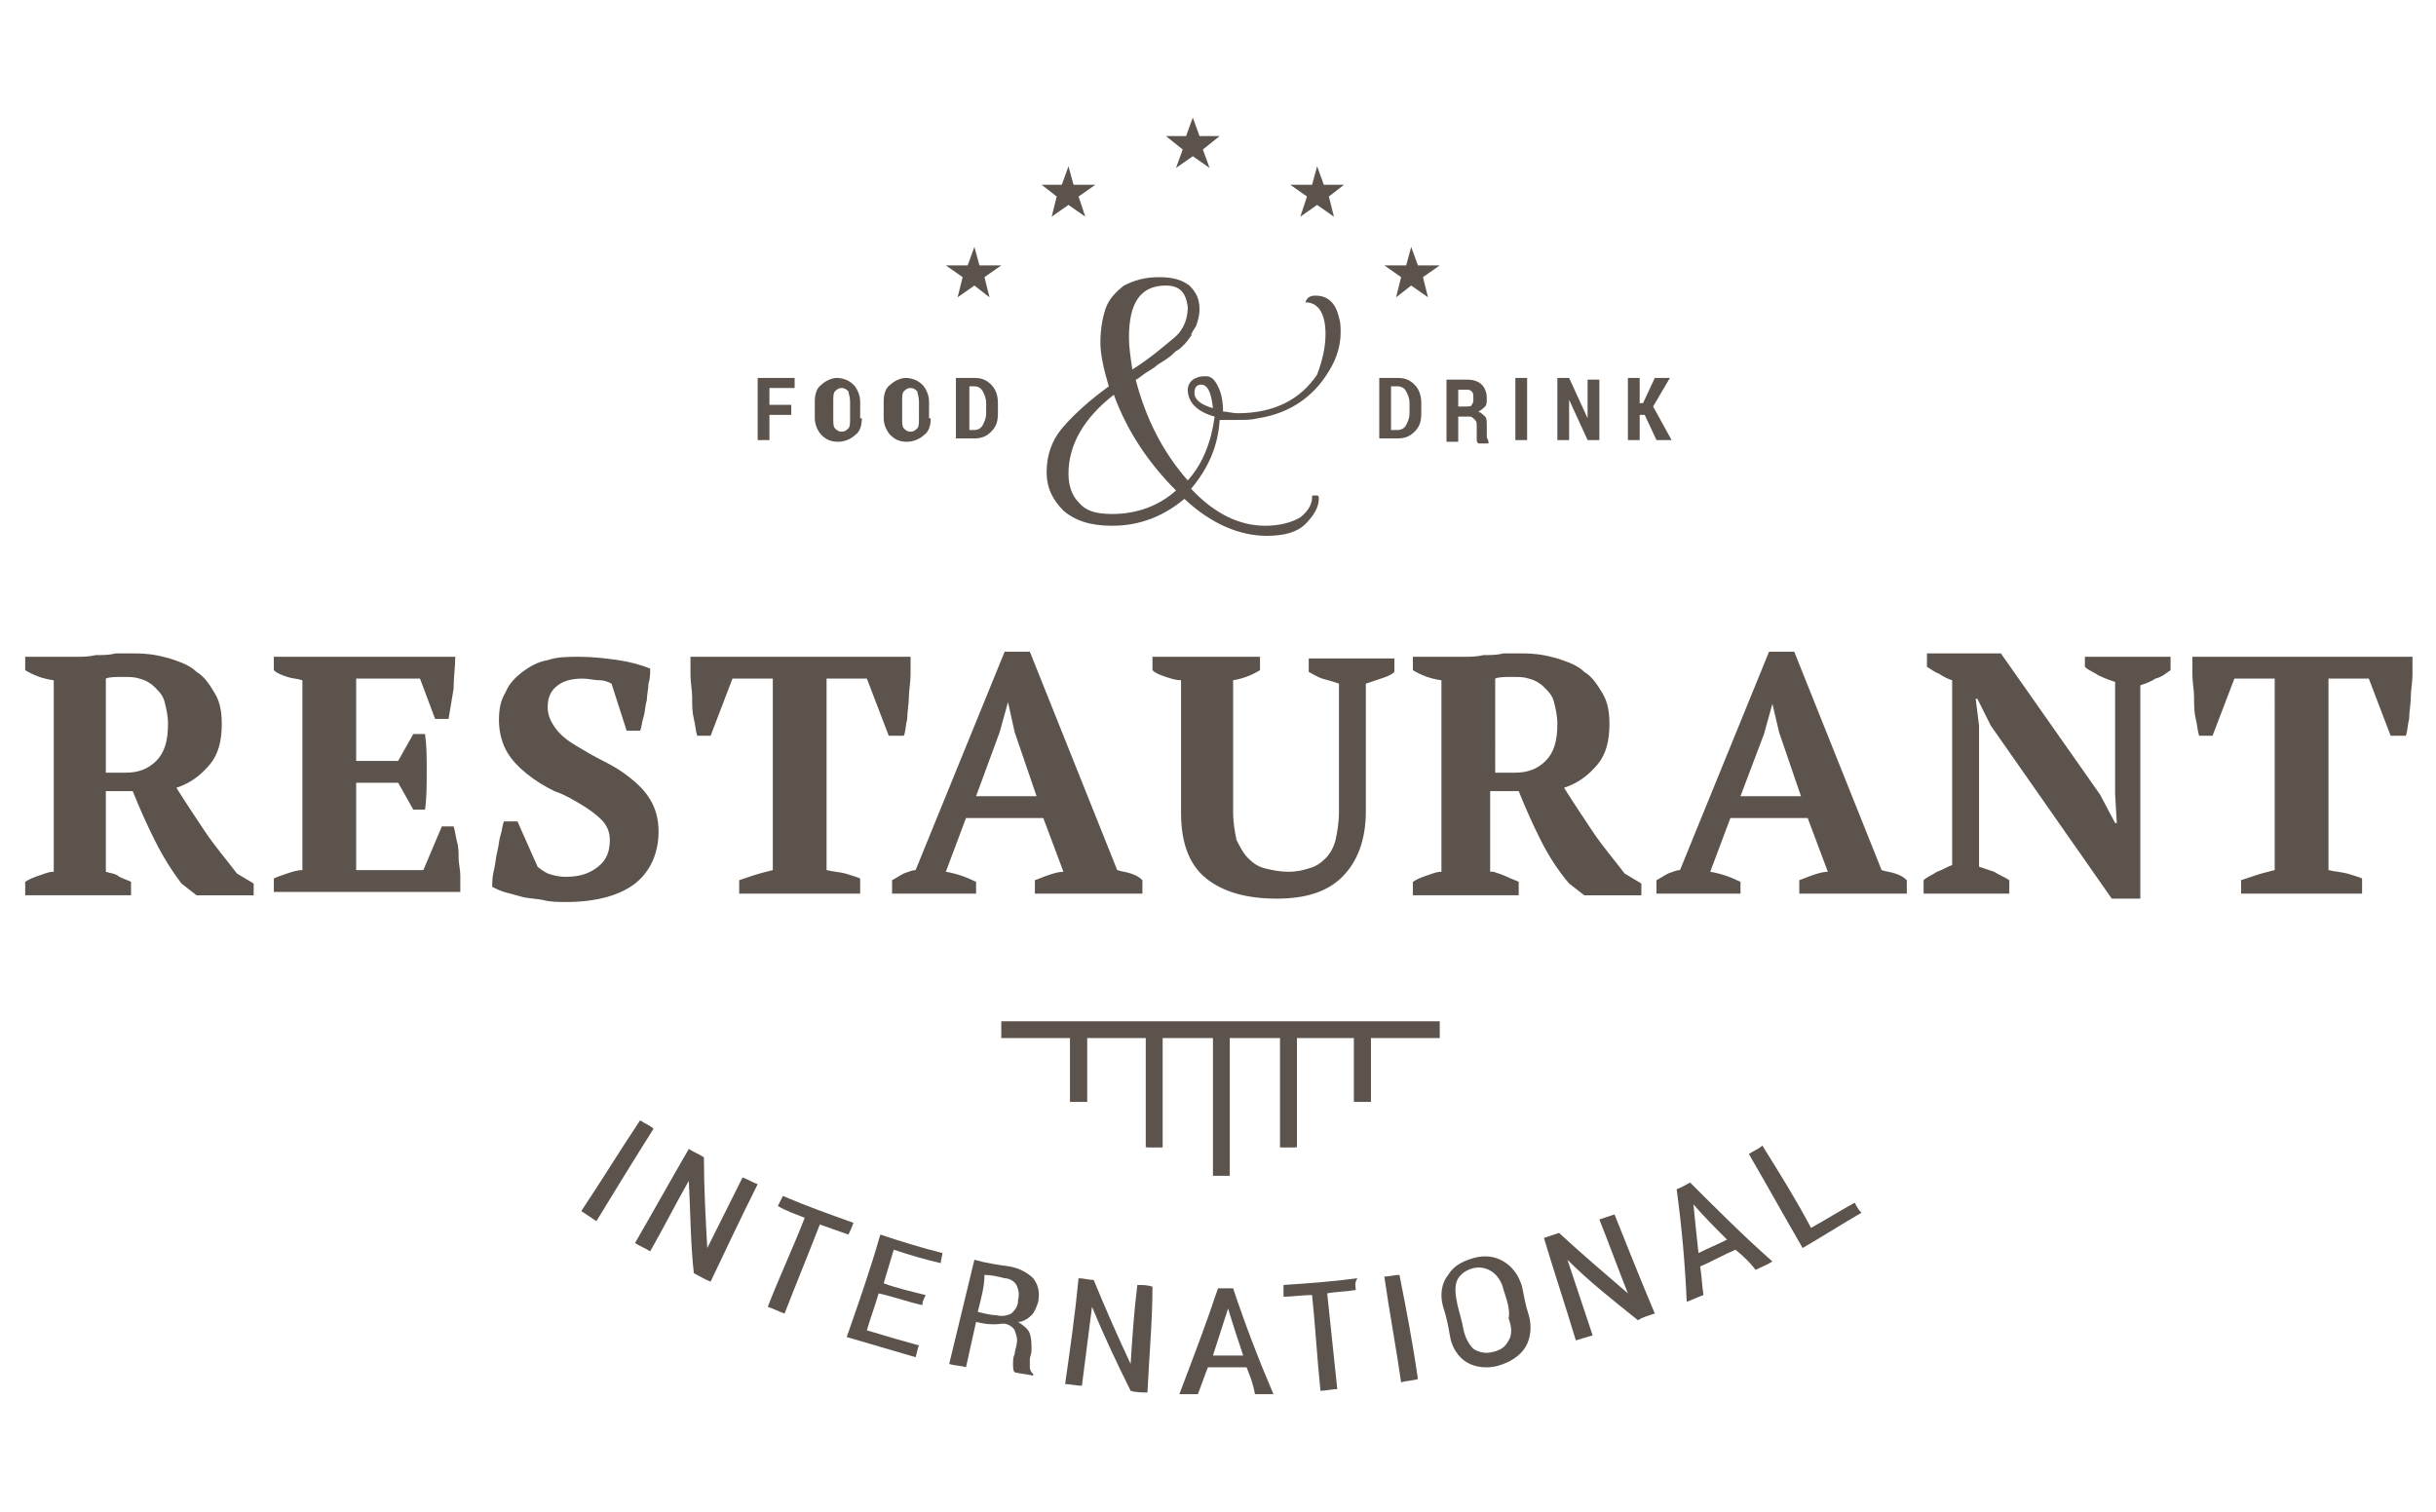 <?xml version="1.0" encoding="utf-8"?>
<!-- Generator: Adobe Illustrator 18.0.0, SVG Export Plug-In . SVG Version: 6.00 Build 0)  -->
<!DOCTYPE svg PUBLIC "-//W3C//DTD SVG 1.1//EN" "http://www.w3.org/Graphics/SVG/1.1/DTD/svg11.dtd">
<svg version="1.1" id="Layer_1" xmlns="http://www.w3.org/2000/svg" xmlns:xlink="http://www.w3.org/1999/xlink" x="0px" y="0px"
	 viewBox="0 0 145 90" enable-background="new 0 0 145 90" xml:space="preserve">

<g>
	<g display="inline">
		<path fill="#5D534D" d="M6.3,51.9C6.6,52,6.9,52,7.1,52.2c0.2,0.1,0.5,0.2,0.7,0.3v0.8H1.5v-0.8c0.3-0.2,0.6-0.3,0.9-0.4
			c0.3-0.1,0.5-0.2,0.8-0.2V40.5c-0.7-0.1-1.2-0.3-1.7-0.6v-0.8h2.2c0.3,0,0.6,0,0.9,0c0.3,0,0.7,0,1.1-0.1c0.4,0,0.8,0,1.2-0.1
			c0.4,0,0.8,0,1.1,0c0.8,0,1.4,0.1,2.1,0.3c0.6,0.2,1.2,0.4,1.6,0.8c0.5,0.3,0.8,0.8,1.1,1.3c0.3,0.5,0.4,1.1,0.4,1.8
			c0,1-0.2,1.8-0.7,2.4c-0.5,0.6-1.1,1.1-2,1.4c0.5,0.8,1.1,1.7,1.7,2.6c0.6,0.9,1.3,1.7,1.9,2.5l1,0.6v0.7h-3.4l-0.9-0.7
			C10.2,51.8,9.7,51,9.2,50c-0.5-1-0.9-1.9-1.3-2.9H6.3V51.9z M7.3,40.3c-0.4,0-0.8,0-1,0.1V46h1.2c0.7,0,1.3-0.2,1.8-0.7
			c0.5-0.5,0.7-1.2,0.7-2.2c0-0.5-0.1-0.9-0.2-1.3c-0.1-0.4-0.3-0.6-0.6-0.9c-0.2-0.2-0.5-0.4-0.9-0.5C8,40.3,7.7,40.3,7.3,40.3z"/>
		<path fill="#5D534D" d="M27.1,39.1c0,0.6-0.1,1.2-0.1,1.9c-0.1,0.6-0.2,1.2-0.3,1.8h-0.8l-0.9-2.4h-3.8v4.9h2.5l0.9-1.6h0.7
			c0.1,0.7,0.1,1.4,0.1,2.2c0,0.8,0,1.6-0.1,2.3h-0.7l-0.9-1.6h-2.5v5.2h4l1.1-2.6H27c0.1,0.3,0.1,0.5,0.2,0.9
			c0.1,0.3,0.1,0.7,0.1,1c0,0.3,0.1,0.7,0.1,1c0,0.3,0,0.7,0,1H16.3v-0.8c0.2-0.1,0.5-0.2,0.8-0.3c0.3-0.1,0.6-0.2,0.9-0.2V40.5
			c-0.3-0.1-0.6-0.1-0.9-0.2c-0.3-0.1-0.6-0.2-0.8-0.4v-0.8H27.1z"/>
		<path fill="#5D534D" d="M32,51.6c0.1,0.1,0.4,0.3,0.6,0.4c0.3,0.1,0.6,0.2,1.1,0.2c0.8,0,1.4-0.2,1.9-0.6c0.5-0.4,0.7-0.9,0.7-1.6
			c0-0.5-0.2-0.9-0.5-1.2c-0.3-0.3-0.7-0.6-1.2-0.9c-0.5-0.3-1-0.6-1.6-0.8c-0.6-0.3-1.1-0.6-1.6-1c-0.5-0.4-0.9-0.8-1.2-1.3
			c-0.3-0.5-0.5-1.2-0.5-1.9c0-0.7,0.1-1.2,0.4-1.7c0.2-0.5,0.6-0.9,1-1.2c0.4-0.3,0.9-0.6,1.5-0.7c0.6-0.2,1.2-0.2,1.9-0.2
			c0.8,0,1.6,0.1,2.3,0.2c0.7,0.1,1.4,0.3,1.9,0.5c0,0.3,0,0.6-0.1,0.9c0,0.3-0.1,0.7-0.1,1c-0.1,0.3-0.1,0.7-0.2,1
			c-0.1,0.3-0.1,0.6-0.2,0.8h-0.8l-0.9-2.8c-0.2-0.1-0.4-0.2-0.7-0.2s-0.7-0.1-1-0.1c-0.6,0-1.1,0.1-1.5,0.4
			c-0.4,0.3-0.6,0.7-0.6,1.3c0,0.5,0.2,0.9,0.5,1.3c0.3,0.4,0.7,0.7,1.2,1c0.5,0.3,1,0.6,1.6,0.9c0.6,0.3,1.1,0.6,1.6,1
			c0.5,0.4,0.9,0.8,1.2,1.3c0.3,0.5,0.5,1.1,0.5,1.9c0,1.3-0.5,2.4-1.4,3.1c-0.9,0.7-2.3,1.1-4.1,1.1c-0.4,0-0.9,0-1.3-0.1
			c-0.4-0.1-0.9-0.1-1.3-0.2c-0.4-0.1-0.7-0.2-1.1-0.3c-0.3-0.1-0.5-0.2-0.7-0.3c0-0.3,0-0.6,0.1-1c0.1-0.4,0.1-0.7,0.2-1.1
			c0.1-0.4,0.1-0.7,0.2-1c0.1-0.3,0.1-0.6,0.2-0.8h0.8L32,51.6z"/>
		<path fill="#5D534D" d="M51.1,53.2h-7.1v-0.8c0.3-0.1,0.6-0.2,0.9-0.3c0.3-0.1,0.7-0.2,1.1-0.3V40.4h-2.4l-1.3,3.4h-0.8
			c-0.1-0.3-0.1-0.6-0.2-1c-0.1-0.4-0.1-0.8-0.1-1.3c0-0.4-0.1-0.9-0.1-1.3c0-0.4,0-0.8,0-1.1h13.1c0,0.3,0,0.7,0,1.1
			c0,0.4-0.1,0.9-0.1,1.3c0,0.4-0.1,0.9-0.1,1.3c-0.1,0.4-0.1,0.8-0.2,1h-0.9l-1.3-3.4h-2.4v11.4c0.4,0.1,0.7,0.1,1.1,0.2
			c0.3,0.1,0.7,0.2,0.9,0.3V53.2z"/>
		<path fill="#5D534D" d="M58.2,53.2h-5.1v-0.8c0.2-0.1,0.5-0.3,0.7-0.4c0.3-0.1,0.5-0.2,0.7-0.2l5.3-13h1.5l5.2,13
			c0.3,0.1,0.5,0.1,0.8,0.2c0.3,0.1,0.5,0.2,0.7,0.4v0.8h-6.4v-0.8c0.3-0.1,0.5-0.2,0.8-0.3c0.3-0.1,0.6-0.2,0.9-0.2l-1.2-3.2h-4.6
			l-1.2,3.2c0.6,0.1,1.2,0.3,1.8,0.6V53.2z M58.1,47.4h3.6l-1.3-3.8L60,41.8h0l-0.5,1.8L58.1,47.4z"/>
		<path fill="#5D534D" d="M68.7,39.1h6.3v0.8c-0.5,0.3-1,0.5-1.6,0.6v7.8c0,0.7,0.1,1.2,0.2,1.7c0.2,0.4,0.4,0.8,0.7,1.1
			c0.3,0.3,0.6,0.5,1,0.6c0.4,0.1,0.9,0.2,1.4,0.2c0.5,0,0.9-0.1,1.2-0.2c0.4-0.1,0.7-0.3,1-0.6c0.3-0.3,0.5-0.7,0.6-1.1
			c0.1-0.5,0.2-1,0.2-1.7v-7.6c-0.3-0.1-0.6-0.2-1-0.3c-0.3-0.1-0.6-0.3-0.8-0.4v-0.8h5.1v0.8c-0.2,0.2-0.5,0.3-0.8,0.4
			c-0.3,0.1-0.6,0.2-0.9,0.3v7.6c0,1.7-0.5,3-1.4,3.9c-0.9,0.9-2.2,1.3-3.9,1.3c-1.8,0-3.2-0.4-4.2-1.2c-1-0.8-1.5-2.1-1.5-3.9v-7.9
			c-0.3,0-0.6-0.1-0.9-0.2c-0.3-0.1-0.6-0.2-0.8-0.4V39.1z"/>
		<path fill="#5D534D" d="M88.9,51.9c0.3,0.1,0.6,0.2,0.8,0.3c0.2,0.1,0.5,0.2,0.7,0.3v0.8h-6.3v-0.8c0.3-0.2,0.6-0.3,0.9-0.4
			c0.3-0.1,0.5-0.2,0.8-0.2V40.5c-0.7-0.1-1.2-0.3-1.7-0.6v-0.8h2.2c0.3,0,0.6,0,0.9,0c0.3,0,0.7,0,1.1-0.1c0.4,0,0.8,0,1.2-0.1
			c0.4,0,0.8,0,1.1,0c0.8,0,1.4,0.1,2.1,0.3c0.6,0.2,1.2,0.4,1.6,0.8c0.5,0.3,0.8,0.8,1.1,1.3c0.3,0.5,0.4,1.1,0.4,1.8
			c0,1-0.2,1.8-0.7,2.4c-0.5,0.6-1.1,1.1-2,1.4c0.5,0.8,1.1,1.7,1.7,2.6c0.6,0.9,1.3,1.7,1.9,2.5l1,0.6v0.7h-3.4l-0.9-0.7
			c-0.6-0.7-1.2-1.6-1.7-2.6c-0.5-1-0.9-1.9-1.3-2.9h-1.7V51.9z M90,40.3c-0.4,0-0.8,0-1,0.1V46h1.2c0.7,0,1.3-0.2,1.8-0.7
			c0.5-0.5,0.7-1.2,0.7-2.2c0-0.5-0.1-0.9-0.2-1.3c-0.1-0.4-0.3-0.6-0.6-0.9c-0.2-0.2-0.5-0.4-0.9-0.5C90.7,40.3,90.4,40.3,90,40.3z
			"/>
		<path fill="#5D534D" d="M103.7,53.2h-5.1v-0.8c0.2-0.1,0.5-0.3,0.7-0.4c0.3-0.1,0.5-0.2,0.7-0.2l5.3-13h1.5l5.2,13
			c0.3,0.1,0.5,0.1,0.8,0.2c0.3,0.1,0.5,0.2,0.7,0.4v0.8h-6.4v-0.8c0.3-0.1,0.5-0.2,0.8-0.3c0.3-0.1,0.6-0.2,0.9-0.2l-1.2-3.2h-4.6
			l-1.2,3.2c0.6,0.1,1.2,0.3,1.8,0.6V53.2z M103.6,47.4h3.6l-1.3-3.8l-0.4-1.7h0l-0.5,1.8L103.6,47.4z"/>
		<path fill="#5D534D" d="M124.1,39.1h5.1v0.8c-0.3,0.2-0.5,0.4-0.9,0.5c-0.3,0.2-0.6,0.3-0.9,0.4v12.7h-1.7l-7.2-10.3l-0.8-1.6
			h-0.1l0.2,1.6v8.4c0.3,0.1,0.6,0.2,0.9,0.3c0.3,0.2,0.6,0.3,0.9,0.5v0.8h-5.1v-0.8c0.2-0.2,0.5-0.3,0.8-0.5
			c0.3-0.1,0.6-0.3,0.9-0.4v-11c-0.3-0.1-0.5-0.2-0.8-0.4c-0.3-0.1-0.5-0.3-0.7-0.4v-0.8h4.4l5.9,8.4l0.9,1.7h0.1l-0.1-1.7v-6.7
			c-0.3-0.1-0.6-0.2-1-0.4c-0.3-0.2-0.6-0.3-0.8-0.5V39.1z"/>
		<path fill="#5D534D" d="M140.5,53.2h-7.1v-0.8c0.3-0.1,0.6-0.2,0.9-0.3c0.3-0.1,0.7-0.2,1.1-0.3V40.4H133l-1.3,3.4h-0.8
			c-0.1-0.3-0.1-0.6-0.2-1c-0.1-0.4-0.1-0.8-0.1-1.3c0-0.4-0.1-0.9-0.1-1.3c0-0.4,0-0.8,0-1.1h13.1c0,0.3,0,0.7,0,1.1
			c0,0.4-0.1,0.9-0.1,1.3c0,0.4-0.1,0.9-0.1,1.3c-0.1,0.4-0.1,0.8-0.2,1h-0.9l-1.3-3.4h-2.4v11.4c0.4,0.1,0.7,0.1,1.1,0.2
			c0.3,0.1,0.7,0.2,0.9,0.3V53.2z"/>
	</g>
	<g display="inline">
		<path fill="#5D534D" d="M35.5,72.7c-0.3-0.2-0.6-0.4-0.9-0.6c1.2-1.8,2.3-3.6,3.5-5.4c0.3,0.2,0.6,0.3,0.8,0.5
			C37.7,69.1,36.6,70.9,35.5,72.7z"/>
		<path fill="#5D534D" d="M42.3,76.3c-0.3-0.1-0.6-0.3-1-0.5c-0.2-1.8-0.2-3.7-0.3-5.5c0,0,0,0,0,0c-0.8,1.4-1.5,2.8-2.3,4.2
			c-0.3-0.2-0.6-0.3-0.9-0.5c1.1-1.9,2.1-3.7,3.2-5.6c0.3,0.2,0.6,0.3,0.9,0.5c0,1.8,0.1,3.6,0.2,5.4c0,0,0,0,0,0
			c0.7-1.4,1.4-2.8,2.1-4.2c0.3,0.1,0.6,0.3,0.9,0.4C44.1,72.5,43.2,74.4,42.3,76.3z"/>
		<path fill="#5D534D" d="M50.5,73.5c-0.6-0.2-1.1-0.4-1.7-0.6c-0.7,1.8-1.4,3.5-2.1,5.3c-0.3-0.1-0.7-0.3-1-0.4
			c0.7-1.8,1.5-3.5,2.2-5.3c-0.5-0.2-1.1-0.4-1.6-0.7c0.1-0.2,0.2-0.4,0.3-0.6c1.4,0.6,2.8,1.1,4.2,1.6
			C50.7,73.1,50.6,73.3,50.5,73.5z"/>
		<path fill="#5D534D" d="M54.9,77.7c-0.9-0.2-1.7-0.5-2.6-0.7c-0.2,0.7-0.5,1.5-0.7,2.2c1,0.3,2,0.6,3.1,0.9
			c-0.1,0.2-0.1,0.4-0.2,0.7c-1.4-0.4-2.7-0.8-4.1-1.2c0.7-2,1.4-4,2-6.1c1.2,0.4,2.5,0.8,3.7,1.1C56.1,74.7,56,75,56,75.2
			c-0.9-0.2-1.9-0.5-2.8-0.8c-0.2,0.7-0.4,1.3-0.6,2c0.8,0.3,1.7,0.5,2.5,0.7C55,77.3,54.9,77.5,54.9,77.7z"/>
		<path fill="#5D534D" d="M58.1,78.7c-0.2,0.9-0.4,1.8-0.6,2.7c-0.3-0.1-0.7-0.1-1-0.2c0.5-2.1,1-4.1,1.5-6.2
			c0.7,0.2,1.4,0.3,2.1,0.4c0.6,0.1,1.1,0.4,1.4,0.7c0.3,0.4,0.4,0.8,0.3,1.4c-0.1,0.3-0.2,0.6-0.4,0.8c-0.2,0.2-0.5,0.4-0.8,0.4
			c0.3,0.2,0.6,0.4,0.7,0.7c0.1,0.3,0.1,0.6,0.1,1c0,0.2-0.1,0.4-0.1,0.5c0,0.2,0,0.4,0,0.5c0,0.2,0.1,0.3,0.2,0.4c0,0,0,0.1,0,0.1
			c-0.4-0.1-0.7-0.1-1.1-0.2c-0.1-0.1-0.1-0.3-0.1-0.5c0-0.2,0-0.4,0.1-0.6c0-0.2,0.1-0.4,0.1-0.5c0.1-0.4,0-0.6-0.1-0.9
			c-0.1-0.2-0.4-0.4-0.7-0.4C59,78.9,58.5,78.8,58.1,78.7z M58.2,78.1c0.4,0.1,0.8,0.2,1.1,0.2c0.4,0.1,0.7,0,0.9-0.1
			c0.2-0.2,0.4-0.4,0.4-0.8c0.1-0.4,0-0.7-0.1-0.9c-0.1-0.2-0.4-0.4-0.7-0.4c-0.4-0.1-0.8-0.2-1.2-0.2
			C58.6,76.6,58.4,77.3,58.2,78.1z"/>
		<path fill="#5D534D" d="M68.3,82.9c-0.3,0-0.7,0-1-0.1c-0.8-1.6-1.6-3.3-2.3-5c0,0,0,0,0,0c-0.2,1.6-0.4,3.1-0.6,4.7
			c-0.3,0-0.7-0.1-1-0.1c0.3-2.1,0.6-4.2,0.8-6.3c0.3,0,0.6,0.1,0.9,0.1c0.7,1.7,1.4,3.3,2.2,5c0,0,0,0,0,0c0.1-1.6,0.2-3.1,0.4-4.7
			c0.3,0,0.6,0,0.9,0.1C68.6,78.6,68.4,80.8,68.3,82.9z"/>
		<path fill="#5D534D" d="M74.2,81.4c-0.8,0-1.5,0-2.3,0c-0.2,0.5-0.4,1.1-0.6,1.6c-0.4,0-0.7,0-1.1,0c0.8-2.1,1.6-4.2,2.3-6.3
			c0.3,0,0.6,0,0.9,0c0.7,2.1,1.5,4.2,2.4,6.3c-0.4,0-0.7,0-1.1,0C74.6,82.4,74.4,81.9,74.2,81.4z M72.2,80.7c0.6,0,1.2,0,1.8,0
			c-0.3-0.9-0.6-1.8-0.9-2.8c0,0,0,0,0,0C72.8,78.8,72.5,79.8,72.2,80.7z"/>
		<path fill="#5D534D" d="M80.7,76.8c-0.6,0.1-1.2,0.1-1.7,0.2c0.2,1.9,0.4,3.8,0.6,5.7c-0.3,0-0.7,0.1-1,0.1
			c-0.2-1.9-0.3-3.8-0.5-5.7c-0.6,0-1.2,0.1-1.7,0.1c0-0.2,0-0.4,0-0.7c1.5-0.1,2.9-0.2,4.4-0.4C80.6,76.4,80.7,76.6,80.7,76.8z"/>
		<path fill="#5D534D" d="M84.4,82.1c-0.3,0.1-0.7,0.1-1,0.2c-0.3-2.1-0.7-4.2-1-6.3c0.3,0,0.6-0.1,0.9-0.1
			C83.7,77.9,84.1,80,84.4,82.1z"/>
		<path fill="#5D534D" d="M91,78.3c0.2,0.7,0.1,1.4-0.2,1.9c-0.3,0.5-0.9,0.9-1.6,1.1c-0.7,0.2-1.4,0.1-1.9-0.2
			c-0.5-0.3-0.9-0.9-1-1.6c-0.1-0.6-0.2-1.1-0.4-1.7c-0.2-0.7-0.1-1.4,0.3-1.9c0.3-0.5,0.8-0.8,1.5-1c0.7-0.2,1.3-0.1,1.8,0.2
			c0.5,0.3,0.9,0.8,1.1,1.5C90.7,77.1,90.8,77.7,91,78.3z M89.5,76.8c-0.1-0.5-0.4-0.9-0.7-1.1c-0.3-0.2-0.7-0.3-1.1-0.2
			c-0.4,0.1-0.7,0.3-0.9,0.6c-0.2,0.3-0.2,0.8-0.1,1.3c0.1,0.6,0.3,1.1,0.4,1.7c0.1,0.5,0.3,0.9,0.6,1.2c0.3,0.2,0.7,0.3,1.1,0.2
			c0.5-0.1,0.8-0.3,1-0.7c0.2-0.3,0.2-0.8,0-1.3C89.9,78,89.7,77.4,89.5,76.8z"/>
		<path fill="#5D534D" d="M98.5,78.2c-0.3,0.1-0.7,0.2-1,0.4c-1.5-1.2-2.9-2.3-4.2-3.6c0,0,0,0,0,0c0.5,1.5,1,3,1.5,4.5
			c-0.3,0.1-0.7,0.2-1,0.3c-0.6-2-1.3-4.1-1.9-6.1c0.3-0.1,0.6-0.2,0.9-0.3c1.3,1.2,2.7,2.4,4.1,3.6c0,0,0,0,0,0
			c-0.6-1.5-1.1-2.9-1.7-4.4c0.3-0.1,0.6-0.2,0.9-0.3C96.9,74.3,97.7,76.3,98.5,78.2z"/>
		<path fill="#5D534D" d="M103.3,74.4c-0.7,0.3-1.4,0.7-2.1,1c0.1,0.6,0.1,1.1,0.2,1.7c-0.3,0.1-0.7,0.3-1,0.4
			c-0.1-2.3-0.3-4.5-0.6-6.7c0.3-0.1,0.6-0.3,0.8-0.4c1.6,1.6,3.2,3.2,4.9,4.7c-0.3,0.2-0.6,0.3-1,0.5
			C104.2,75.2,103.8,74.8,103.3,74.4z M101.1,74.6c0.6-0.3,1.1-0.5,1.7-0.8c-0.7-0.7-1.4-1.4-2-2.1c0,0,0,0,0,0
			C100.9,72.7,101,73.7,101.1,74.6z"/>
		<path fill="#5D534D" d="M107.8,73.1c0.9-0.5,1.7-1,2.6-1.5c0.1,0.2,0.2,0.4,0.4,0.6c-1.2,0.7-2.3,1.4-3.5,2.1
			c-1.1-1.9-2.1-3.7-3.2-5.6c0.3-0.2,0.6-0.3,0.8-0.5C105.9,69.8,106.9,71.4,107.8,73.1z"/>
	</g>
	<g display="inline">
		<g>
			<path fill="#5D534D" d="M78.9,19.9c0-1.2-0.4-1.9-1.2-1.9c0.1-0.3,0.3-0.4,0.6-0.4c0.7,0,1.2,0.4,1.4,1.3
				c0.1,0.3,0.1,0.6,0.1,0.9c0,0.7-0.2,1.5-0.7,2.3c-0.9,1.5-2.3,2.5-4.2,2.8C74.5,25,74.1,25,73.6,25c-0.5,0-0.8,0-1,0
				c-0.1,1.6-0.7,2.9-1.7,4.1c1.4,1.5,2.9,2.2,4.4,2.2c0.9,0,1.6-0.2,2.1-0.5c0.5-0.4,0.7-0.8,0.7-1.2c0-0.1,0-0.1,0.1-0.1
				c0.1,0,0.1,0,0.2,0c0.1,0,0.1,0.1,0.1,0.2c0,0.5-0.3,1-0.8,1.5c-0.5,0.5-1.3,0.7-2.3,0.7c-1.6,0-3.3-0.7-4.9-2.2
				c-1.2,1-2.6,1.6-4.3,1.6c-1.3,0-2.2-0.3-2.9-0.9c-0.6-0.6-1-1.3-1-2.3s0.3-1.9,1-2.7c0.7-0.8,1.6-1.6,2.7-2.4
				c-0.3-1-0.5-1.9-0.5-2.6c0-0.7,0.1-1.4,0.3-2c0.2-0.6,0.6-1,1.1-1.4c0.6-0.3,1.2-0.5,2.1-0.5s1.4,0.2,1.8,0.5
				c0.4,0.4,0.6,0.8,0.6,1.4c0,0.4-0.1,0.7-0.2,1c-0.1,0.2-0.3,0.4-0.3,0.6c-0.1,0.1-0.2,0.3-0.4,0.5c-0.2,0.2-0.3,0.3-0.5,0.4
				c-0.1,0.1-0.3,0.3-0.6,0.5c-0.3,0.2-0.5,0.3-0.6,0.4c-0.1,0.1-0.3,0.2-0.6,0.4c-0.3,0.2-0.5,0.4-0.6,0.4c0.6,2.3,1.6,4.3,3.1,6
				c0.9-1,1.4-2.3,1.6-3.8c-1.1-0.3-1.6-0.9-1.6-1.6c0-0.3,0.2-0.6,0.5-0.7c0.2-0.1,0.4-0.1,0.6-0.1c0.3,0,0.5,0.2,0.7,0.6
				c0.2,0.4,0.3,0.9,0.3,1.5c0.3,0,0.5,0.1,0.9,0.1c2.1,0,3.7-0.8,4.7-2.3C78.7,21.5,78.9,20.7,78.9,19.9z M66.2,30.6
				c1.5,0,2.8-0.5,3.8-1.4c-1.6-1.6-2.9-3.5-3.7-5.7c-1.8,1.4-2.7,3-2.7,4.7c0,0.7,0.2,1.3,0.6,1.7C64.6,30.4,65.2,30.6,66.2,30.6z
				 M69.4,17c-1.5,0-2.2,1-2.2,3.1c0,0.6,0.1,1.2,0.2,1.9c1.1-0.7,1.9-1.4,2.5-1.9c0.6-0.5,0.8-1.2,0.8-1.8
				C70.6,17.4,70.2,17,69.4,17z M71.5,22.9c-0.3,0-0.4,0.2-0.4,0.5c0,0.4,0.4,0.7,1.1,0.9C72.1,23.4,71.9,22.9,71.5,22.9z"/>
		</g>
		<g>
			<path fill="#5D534D" d="M47.1,24.7h-1.3v1.5h-0.7v-3.7h2.2v0.6h-1.5v1h1.3V24.7z"/>
			<path fill="#5D534D" d="M51.3,24.9c0,0.4-0.1,0.8-0.4,1c-0.2,0.2-0.6,0.4-1,0.4c-0.4,0-0.7-0.1-1-0.4c-0.2-0.2-0.4-0.6-0.4-1v-1
				c0-0.4,0.1-0.8,0.4-1c0.2-0.2,0.6-0.4,0.9-0.4s0.7,0.1,1,0.4c0.2,0.2,0.4,0.6,0.4,1V24.9z M50.6,23.9c0-0.3-0.1-0.5-0.1-0.6
				c-0.1-0.1-0.2-0.2-0.4-0.2c-0.2,0-0.3,0.1-0.4,0.2c-0.1,0.1-0.1,0.3-0.1,0.6v1c0,0.3,0,0.5,0.1,0.6c0.1,0.1,0.2,0.2,0.4,0.2
				c0.2,0,0.3-0.1,0.4-0.2c0.1-0.1,0.1-0.3,0.1-0.6V23.9z"/>
			<path fill="#5D534D" d="M55.4,24.9c0,0.4-0.1,0.8-0.4,1c-0.2,0.2-0.6,0.4-1,0.4c-0.4,0-0.7-0.1-1-0.4c-0.2-0.2-0.4-0.6-0.4-1v-1
				c0-0.4,0.1-0.8,0.4-1c0.2-0.2,0.6-0.4,0.9-0.4s0.7,0.1,1,0.4c0.2,0.2,0.4,0.6,0.4,1V24.9z M54.7,23.9c0-0.3-0.1-0.5-0.1-0.6
				c-0.1-0.1-0.2-0.2-0.4-0.2c-0.2,0-0.3,0.1-0.4,0.2c-0.1,0.1-0.1,0.3-0.1,0.6v1c0,0.3,0,0.5,0.1,0.6c0.1,0.1,0.2,0.2,0.4,0.2
				c0.2,0,0.3-0.1,0.4-0.2c0.1-0.1,0.1-0.3,0.1-0.6V23.9z"/>
			<path fill="#5D534D" d="M56.9,26.2v-3.7h1.1c0.4,0,0.7,0.1,1,0.4c0.3,0.3,0.4,0.7,0.4,1.1v0.6c0,0.5-0.1,0.8-0.4,1.1
				c-0.3,0.3-0.6,0.4-1,0.4H56.9z M57.7,23.1v2.5H58c0.2,0,0.4-0.1,0.5-0.3c0.1-0.2,0.2-0.4,0.2-0.7v-0.6c0-0.3-0.1-0.5-0.2-0.7
				s-0.3-0.3-0.5-0.3H57.7z"/>
		</g>
		<g>
			<path fill="#5D534D" d="M82.1,26.2v-3.7h1.1c0.4,0,0.7,0.1,1,0.4c0.3,0.3,0.4,0.7,0.4,1.1v0.6c0,0.5-0.1,0.8-0.4,1.1
				c-0.3,0.3-0.6,0.4-1,0.4H82.1z M82.8,23.1v2.5h0.4c0.2,0,0.4-0.1,0.5-0.3c0.1-0.2,0.2-0.4,0.2-0.7v-0.6c0-0.3-0.1-0.5-0.2-0.7
				c-0.1-0.2-0.3-0.3-0.5-0.3H82.8z"/>
			<path fill="#5D534D" d="M86.8,24.8v1.5h-0.7v-3.7h1.2c0.4,0,0.7,0.1,0.9,0.3c0.2,0.2,0.3,0.5,0.3,0.8c0,0.2,0,0.4-0.1,0.5
				c-0.1,0.1-0.2,0.2-0.4,0.3c0.2,0.1,0.3,0.2,0.4,0.3c0.1,0.1,0.1,0.3,0.1,0.6v0.3c0,0.1,0,0.2,0,0.3c0,0.1,0.1,0.2,0.1,0.3v0.1H88
				c-0.1-0.1-0.1-0.1-0.1-0.3c0-0.1,0-0.2,0-0.4v-0.3c0-0.2,0-0.3-0.1-0.4c-0.1-0.1-0.2-0.2-0.3-0.2H86.8z M86.8,24.2h0.5
				c0.1,0,0.3,0,0.3-0.1c0.1-0.1,0.1-0.2,0.1-0.4c0-0.2,0-0.3-0.1-0.4c-0.1-0.1-0.2-0.1-0.3-0.1h-0.5V24.2z"/>
			<path fill="#5D534D" d="M90.9,26.2h-0.7v-3.7h0.7V26.2z"/>
			<path fill="#5D534D" d="M95.2,26.2h-0.7l-1.1-2.4l0,0v2.4h-0.7v-3.7h0.7l1.1,2.4l0,0v-2.3h0.7V26.2z"/>
			<path fill="#5D534D" d="M97.9,24.7h-0.3v1.5h-0.7v-3.7h0.7V24h0.2l0.7-1.5h0.9l-1,1.7l1.1,2h-0.9L97.9,24.7z"/>
		</g>
		<polygon fill="#5D534D" points="71,7 71.4,8.1 72.6,8.1 71.6,8.9 72,10 71,9.3 70,10 70.4,8.9 69.4,8.1 70.6,8.1 		"/>
		<g>
			<polygon fill="#5D534D" points="78.4,9.9 78.8,11 80,11 79.1,11.7 79.4,12.9 78.4,12.2 77.4,12.9 77.8,11.7 76.8,11 78.1,11 			
				"/>
			<polygon fill="#5D534D" points="63.6,9.9 63.9,11 65.2,11 64.2,11.7 64.6,12.9 63.6,12.2 62.6,12.9 62.9,11.7 62,11 63.2,11 			
				"/>
		</g>
		<g>
			<polygon fill="#5D534D" points="84,14.7 84.4,15.8 85.7,15.8 84.7,16.5 85,17.7 84,17 83.1,17.7 83.4,16.5 82.4,15.8 83.7,15.8 
							"/>
			<polygon fill="#5D534D" points="58,14.7 58.3,15.8 59.6,15.8 58.6,16.5 58.9,17.7 58,17 57,17.7 57.3,16.5 56.3,15.8 57.6,15.8 
							"/>
		</g>
	</g>
	<g display="inline">
		<g>
			<rect x="59.6" y="60.8" fill="#5D534D" width="26.1" height="1"/>
		</g>
		<g>
			<rect x="72.2" y="61" fill="#5D534D" width="1" height="9"/>
		</g>
		<g>
			<g>
				<g>
					<rect x="68.3" y="61" fill="#5D534D" width="0.9" height="7.3"/>
				</g>
				<g>
					<rect x="76.2" y="61" fill="#5D534D" width="0.9" height="7.3"/>
				</g>
			</g>
			<g>
				<g>
					<rect x="68.2" y="61" fill="#5D534D" width="1" height="7.3"/>
				</g>
				<g>
					<rect x="76.2" y="61" fill="#5D534D" width="1" height="7.3"/>
				</g>
			</g>
		</g>
		<g>
			<g>
				<g>
					<rect x="63.7" y="61" fill="#5D534D" width="1" height="4.6"/>
				</g>
				<g>
					<rect x="80.6" y="61" fill="#5D534D" width="1" height="4.6"/>
				</g>
			</g>
			<g>
				<g>
					<rect x="63.7" y="61" fill="#5D534D" width="1" height="4.6"/>
				</g>
				<g>
					<rect x="80.6" y="61" fill="#5D534D" width="1" height="4.6"/>
				</g>
			</g>
		</g>
	</g>
</g>

</svg>
